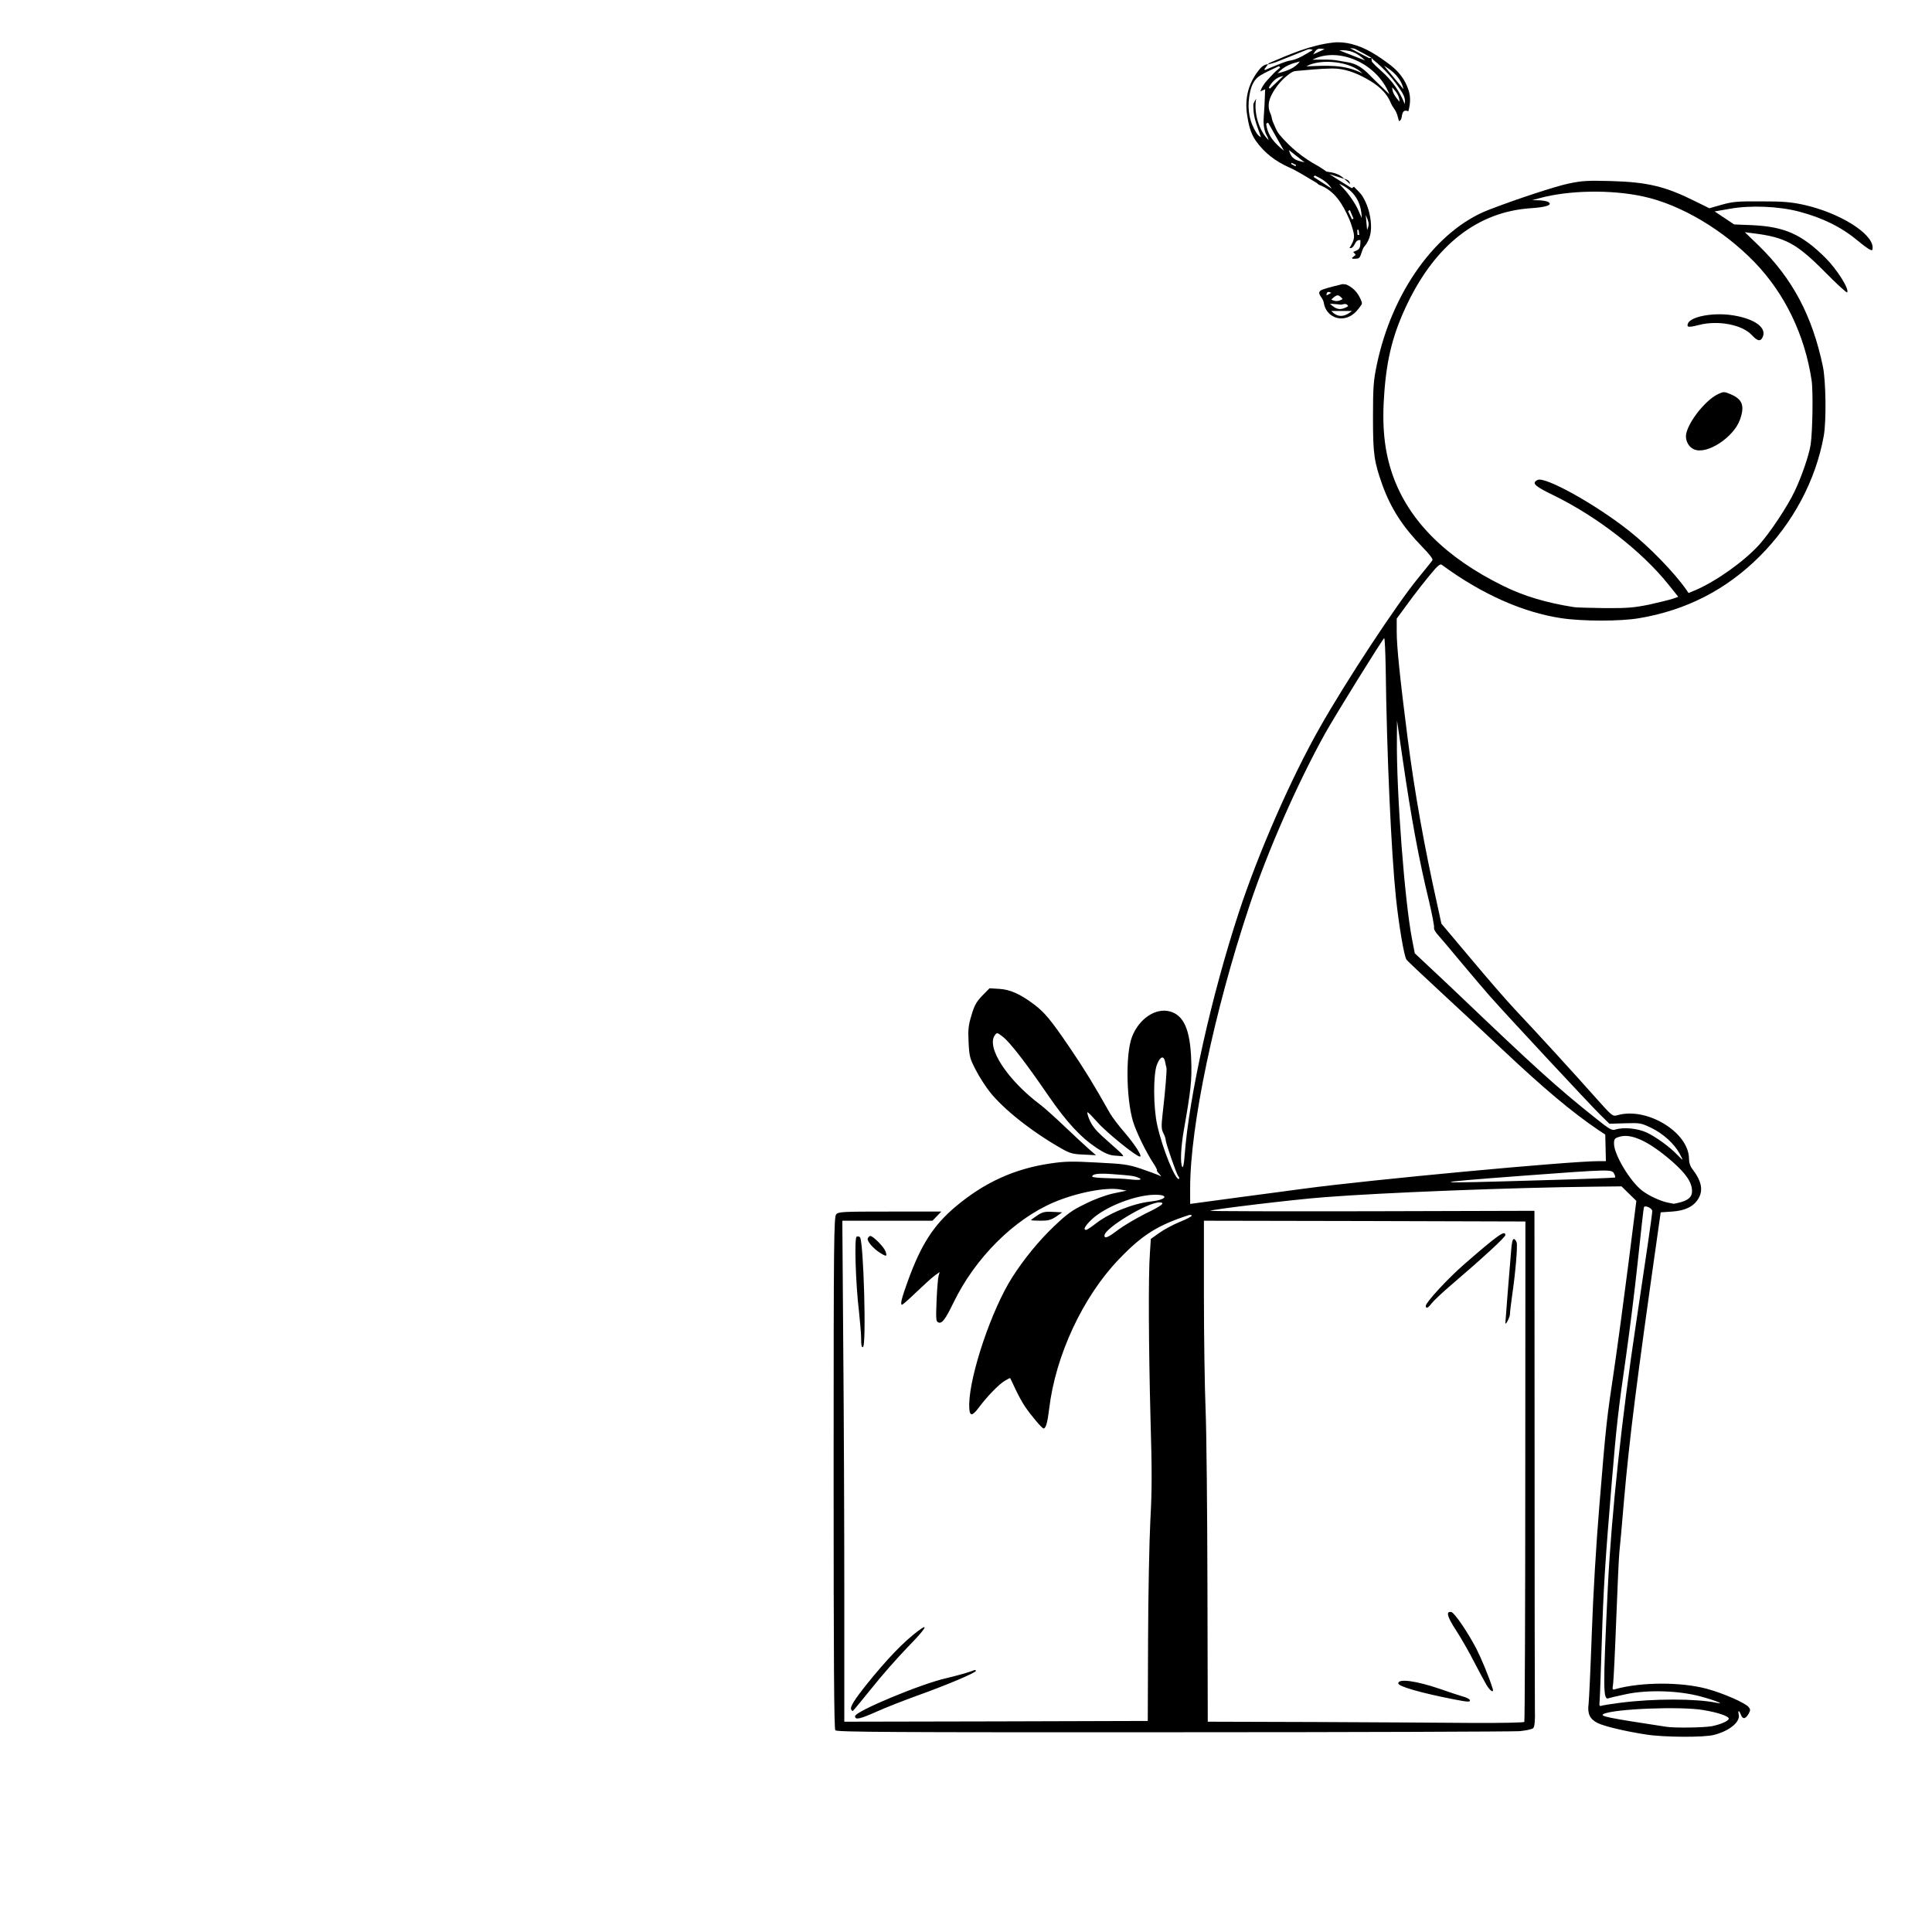<svg xmlns="http://www.w3.org/2000/svg" xmlns:xlink="http://www.w3.org/1999/xlink" width="500" zoomAndPan="magnify" viewBox="0 0 375 375" height="500" preserveAspectRatio="xMidYMid meet"><defs><clipPath id="8685a54250"><path d="M 161.762 35.016 L 363.512 35.016 L 363.512 337.266 L 161.762 337.266 Z M 161.762 35.016 " clip-rule="nonzero"></path></clipPath><clipPath id="c125cfa2e2"><path d="M 241.602 8.133 L 273.652 8.133 L 273.652 62 L 241.602 62 Z M 241.602 8.133 " clip-rule="nonzero"></path></clipPath></defs><g clip-path="url(#8685a54250)"><path fill="#000000" d="M 319.516 336.672 C 315.508 336.055 311.469 335.102 310.129 334.449 C 308.586 333.703 308.082 332.637 308.348 330.688 C 308.438 329.887 308.73 323.723 308.969 316.957 C 309.238 309.309 309.801 299.914 310.453 292.023 C 311.73 276.402 311.852 275.457 313.336 265.551 C 313.988 261.137 315.207 252.031 316.066 245.336 L 317.613 233.09 L 316.188 231.695 L 314.734 230.273 L 309.48 230.332 C 293.379 230.508 268.434 231.484 257.023 232.379 C 251.145 232.82 235.199 234.746 234.895 235.016 C 234.84 235.102 248.945 235.137 266.289 235.102 L 297.836 235.016 L 297.863 281.711 C 297.863 307.383 297.891 329.887 297.922 331.719 C 297.984 334.062 297.863 335.16 297.594 335.43 C 297.387 335.637 296.203 335.898 294.926 336.02 C 293.676 336.105 263.352 336.227 227.562 336.227 C 172.969 336.254 162.43 336.203 162.133 335.844 C 161.891 335.543 161.805 322.324 161.805 285.828 C 161.805 240.324 161.863 236.203 162.309 235.699 C 162.75 235.195 163.523 235.164 172.734 235.164 L 182.711 235.164 L 181.848 236.055 L 180.988 236.941 L 163.496 236.941 L 163.672 261.016 C 163.793 274.234 163.879 296.117 163.879 309.637 L 163.879 334.18 L 193.344 334.121 L 222.781 334.035 L 222.84 318.172 C 222.867 309.457 223.078 299.055 223.285 295.051 C 223.609 289.152 223.609 285.414 223.312 275.336 C 222.957 261.668 222.867 247.469 223.199 243.203 L 223.375 240.469 L 225.008 239.316 C 225.902 238.664 227.684 237.711 228.961 237.184 C 230.262 236.672 231.305 236.117 231.305 235.961 C 231.305 235.812 231.062 235.762 230.766 235.848 C 224.711 237.801 221.68 239.699 217.133 244.469 C 210.184 251.711 204.867 263.125 203.648 273.41 C 203.328 276.105 202.996 277.262 202.555 277.262 C 202.258 277.262 200.148 274.773 198.957 273.02 C 198.426 272.25 197.594 270.711 197.09 269.613 C 196.586 268.52 196.105 267.566 196.082 267.504 C 196.02 267.449 195.543 267.688 194.977 268.043 C 193.848 268.727 191.562 271.094 190.016 273.168 C 188.566 275.129 188.086 274.945 188.121 272.492 C 188.27 266.645 192.512 254.141 196.465 247.938 C 198.723 244.383 201.719 240.738 204.605 238.008 C 207.125 235.605 208.105 234.895 210.633 233.68 C 212.504 232.734 214.578 231.988 216.152 231.633 L 218.68 231.105 L 217.375 230.867 C 214.613 230.391 208.879 231.52 204.512 233.387 C 196.758 236.707 189.277 244.176 185.09 252.805 C 183.484 256.125 182.832 256.957 182.152 256.688 C 181.676 256.508 181.641 256.152 181.789 252.422 C 181.883 250.191 182.059 248.031 182.18 247.645 L 182.387 246.906 L 181.434 247.582 C 180.902 247.973 179.328 249.395 177.902 250.758 C 176.504 252.117 175.227 253.246 175.078 253.246 C 174.695 253.246 174.992 252.004 176.211 248.648 C 178.766 241.598 181.195 237.801 185.508 234.184 C 191.086 229.5 196.941 226.836 203.918 225.824 C 206.68 225.414 208.078 225.379 212.922 225.648 C 218.176 225.918 218.914 226.004 221.504 226.863 C 223.043 227.398 224.59 227.965 224.918 228.113 C 225.512 228.434 225.512 228.434 224.945 227.781 C 224.625 227.453 224.477 227.156 224.562 227.156 C 224.676 227.156 224.32 226.445 223.758 225.613 C 222.453 223.574 221 220.637 220.168 218.414 C 218.621 214.355 218.383 204.688 219.723 201.25 C 221.086 197.723 224.32 195.555 227.082 196.324 C 229.758 197.039 231.008 199.855 231.211 205.668 C 231.367 209.578 231.156 211.539 229.82 219.125 C 229.195 222.621 229.047 225.824 229.488 226.508 C 229.637 226.742 229.82 225.855 229.934 224.285 C 230.801 212.727 235.137 193.359 240.422 177.203 C 244.227 165.59 250.613 151 256.191 141.184 C 261.273 132.207 270.988 117.438 275.176 112.312 C 276.602 110.559 277.902 108.961 278.023 108.754 C 278.199 108.547 277.488 107.594 276 106.086 C 272.262 102.234 269.945 98.645 268.312 94.105 C 266.703 89.57 266.496 88.176 266.496 81.004 C 266.496 75.164 266.59 73.918 267.211 70.926 C 270.152 56.664 278.766 44.688 288.922 40.742 C 294.117 38.73 301.93 36.145 304.52 35.617 C 307.098 35.082 308.168 35.02 312.684 35.141 C 319.844 35.348 323.258 36.18 329.133 39.113 L 331.781 40.422 L 334.191 39.738 C 336.293 39.145 337.25 39.055 341.793 39.086 C 346.035 39.086 347.555 39.199 350.047 39.738 C 356.938 41.246 363.473 45.281 363.473 48.035 C 363.473 48.629 363.41 48.688 362.785 48.367 C 362.43 48.156 361.453 47.449 360.648 46.762 C 357.441 44.094 353.848 42.312 349.301 41.098 C 345.32 40.031 339.742 39.797 335.703 40.535 L 332.816 41.039 L 334.723 42.312 L 336.59 43.562 L 340.16 43.707 C 346.391 44.004 349.719 45.488 354.297 50.023 C 356.582 52.305 358.953 56.07 358.543 56.754 C 358.453 56.902 356.496 55.098 354.176 52.754 C 348.711 47.238 346.512 46.051 340.309 45.281 L 338.672 45.07 L 341.375 47.68 C 347.938 54.082 351.77 61.316 353.82 71.133 C 354.41 73.918 354.504 81.688 354 84.559 C 352.453 93.223 348.031 101.52 341.523 108.012 C 335.051 114.473 327.301 118.445 318.176 119.988 C 314.586 120.613 307.188 120.613 303.031 119.988 C 295.578 118.859 287.617 115.336 279.867 109.641 C 279.598 109.434 279.207 109.699 278.531 110.445 C 276.984 112.223 274.727 115.098 272.855 117.68 L 271.102 120.074 L 271.102 122.719 C 271.102 125.504 271.754 131.816 273.18 142.965 C 274.578 153.871 276.445 164.281 279.035 175.875 L 279.773 179.281 L 285.535 186.125 C 288.688 189.891 292.52 194.312 294.031 195.91 C 298.07 200.184 305.82 208.66 309.652 212.988 C 312.98 216.723 313.008 216.723 313.961 216.457 C 319.664 214.824 327.805 219.777 327.832 224.902 C 327.832 225.648 328.066 226.387 328.543 226.984 C 330.297 229.293 330.621 231.043 329.645 232.672 C 328.723 234.184 327.117 234.988 324.562 235.164 L 322.34 235.312 L 321.836 238.867 C 317.645 268.371 316.309 278.832 315.207 291.344 C 314.824 296.055 314.406 300.531 314.32 301.242 C 314.23 301.961 313.961 307.766 313.719 314.141 C 313.484 320.512 313.188 326.266 313.102 326.887 C 312.922 327.988 312.953 328.047 313.605 327.84 C 318.594 326.473 326.223 326.445 331.246 327.781 C 334.453 328.641 338.699 330.504 339.414 331.336 C 339.77 331.812 339.77 331.961 339.414 332.637 C 338.789 333.68 338.285 333.766 337.926 332.879 C 337.57 331.926 337.273 331.875 337.484 332.793 C 337.84 334.18 335.73 335.961 332.73 336.73 C 330.801 337.27 322.93 337.207 319.516 336.672 Z M 332.348 335.039 C 334.129 334.656 335.555 334.008 335.555 333.59 C 335.555 333.113 333.504 332.402 330.652 331.926 C 326.316 331.156 313.066 331.691 311.227 332.699 C 310.453 333.113 312.086 333.441 323.375 335.16 C 325.066 335.43 330.891 335.336 332.348 335.039 Z M 295.871 334.215 C 295.961 334.062 296.055 312.152 296.055 285.535 L 296.082 237.09 L 264.863 237 L 233.68 236.941 L 233.68 251.383 C 233.68 259.352 233.828 269.379 234.008 273.707 C 234.184 278.031 234.332 293.391 234.363 307.859 L 234.426 334.18 L 255.211 334.242 C 266.645 334.301 280.43 334.363 285.863 334.422 C 291.27 334.449 295.785 334.363 295.871 334.215 Z M 282.238 329.852 C 275.887 328.613 271.398 327.336 271.398 326.742 C 271.398 325.762 274.871 326.238 279.477 327.809 C 281.172 328.402 283.133 329.055 283.848 329.262 C 284.586 329.438 285.211 329.766 285.297 329.973 C 285.418 330.391 285.004 330.391 282.238 329.852 Z M 288.504 327.008 C 288.09 326.297 287.02 324.277 286.07 322.473 C 285.152 320.66 283.605 317.965 282.625 316.453 C 280.875 313.785 280.605 312.691 281.707 312.898 C 282.301 313.02 284.855 316.75 286.516 319.922 C 287.496 321.848 288.957 325.316 289.723 327.746 C 290.023 328.727 289.25 328.258 288.504 327.008 Z M 292.188 256.805 C 292.188 256.715 292.398 254.105 292.633 251.027 C 292.875 247.938 293.172 244.297 293.293 242.961 C 293.406 241.301 293.586 240.496 293.824 240.496 C 294.031 240.496 294.266 240.801 294.387 241.184 C 294.594 241.926 294.117 247.348 293.5 251.469 C 293.293 253.012 293.082 254.641 293.082 255.059 C 293.082 255.648 292.223 257.34 292.188 256.805 Z M 276.746 253.453 C 276.746 252.805 281.051 248.121 284.203 245.391 C 290.703 239.734 292.188 238.664 292.188 239.734 C 292.188 240.141 287.766 244.207 281.555 249.516 C 279.895 250.938 278.234 252.508 277.879 252.984 C 277.191 253.906 276.746 254.078 276.746 253.453 Z M 314.527 330.504 C 320.969 329.68 329.168 329.68 333.148 330.504 C 335.051 330.895 332.793 330 330.027 329.262 C 325.781 328.137 319.957 327.953 315.742 328.812 C 314.078 329.168 312.504 329.523 312.27 329.617 C 311.141 330.062 311.113 328.258 312.086 307.945 C 312.773 294.008 314.789 275.156 317.586 256.656 C 319.426 244.445 320.703 235.699 320.703 235.074 C 320.703 234.512 319.246 233.828 319.07 234.363 C 319.012 234.539 318.473 239.316 317.883 244.945 C 317.289 250.582 316.246 258.762 315.621 263.176 C 314.109 273.617 313.754 276.82 312.859 287.488 C 311.555 303.113 311.227 308.301 310.902 318.77 C 310.723 324.398 310.547 329.5 310.488 330.121 C 310.398 331.008 310.453 331.215 310.781 331.102 C 310.992 331.008 312.684 330.746 314.527 330.504 Z M 217.047 238.691 C 218.117 237.895 220.488 236.5 222.305 235.578 C 225.57 234.008 226.309 233.387 225.031 233.387 C 222.688 233.387 214.371 238.398 214.371 239.82 C 214.371 240.496 215.086 240.203 217.047 238.691 Z M 212.625 237.539 C 215.266 235.457 219.898 233.594 223.375 233.211 C 226.371 232.883 227.031 231.902 224.234 231.902 C 220.434 231.902 214.492 234.219 211.852 236.734 C 210.574 237.98 210.184 238.719 210.809 238.719 C 210.988 238.719 211.789 238.188 212.625 237.539 Z M 241.105 232.316 C 245.441 231.754 250.848 231.016 253.133 230.715 C 265.879 228.996 304.605 225.379 310.305 225.379 L 311.703 225.379 L 311.645 222.805 L 311.582 220.219 L 310.277 219.359 C 305.195 215.926 299.676 211.297 291.746 203.828 C 288.652 200.922 283.223 195.855 279.719 192.621 C 276.211 189.387 273.18 186.516 273.004 186.273 C 272.527 185.625 271.516 179.578 270.953 174.242 C 270.031 165.348 269.172 146.371 268.965 129.855 C 268.902 126.508 268.789 123.812 268.668 123.871 C 268.312 124.105 259.309 138.605 257.199 142.371 C 251.891 151.922 246.035 165.172 242.445 176.023 C 235.668 196.359 231.008 218.59 231.008 230.566 L 231.008 233.68 L 232.105 233.531 C 232.73 233.445 236.77 232.91 241.105 232.316 Z M 326.195 233.359 C 327.77 232.91 328.422 232.293 328.422 231.223 C 328.422 229.5 327.266 227.809 324.535 225.414 C 320.02 221.496 316.578 219.898 314.258 220.668 C 313.398 220.93 313.277 221.113 313.277 221.973 C 313.277 224.105 316.422 229.352 318.777 231.129 C 320.02 232.082 322.242 233.117 323.676 233.414 C 324.234 233.531 324.773 233.621 324.859 233.652 C 324.953 233.652 325.547 233.531 326.195 233.359 Z M 299.41 229.082 C 307.07 228.875 313.398 228.613 313.484 228.555 C 313.547 228.465 313.484 228.113 313.277 227.781 C 312.832 226.949 312.562 226.949 295.723 228.199 C 276.062 229.68 276.48 229.77 299.41 229.082 Z M 220.879 228.555 C 220.02 228.227 219.48 228.164 215.977 227.902 C 213.277 227.695 212 227.844 212 228.371 C 212 228.52 213.242 228.641 214.727 228.676 C 216.246 228.703 218.297 228.789 219.273 228.91 C 221.262 229.145 221.977 228.969 220.879 228.555 Z M 228.691 228.285 C 228.332 227.809 226.258 221.883 226.258 221.262 C 226.258 220.992 226.047 220.402 225.805 219.926 C 225.422 219.188 225.391 218.625 225.66 216.223 C 226.195 211.598 226.52 207.594 226.406 207.211 C 226.344 207.027 226.223 206.5 226.137 206.047 C 225.867 204.809 225.188 205.043 224.562 206.645 C 223.816 208.57 223.852 215.035 224.625 218.414 C 225.66 223.098 228.273 229.414 228.863 228.789 C 228.961 228.727 228.863 228.492 228.691 228.285 Z M 325.988 223.871 C 324.918 221.945 322.809 220.047 320.559 218.945 C 318.535 217.973 318.359 217.938 315.449 218.027 L 312.391 218.121 L 310.574 216.34 C 308.645 214.441 292.457 197.07 289.191 193.359 C 288.121 192.145 285.566 189.152 283.516 186.691 C 281.5 184.262 279.477 181.859 279.035 181.383 C 278.59 180.914 278.289 180.316 278.348 180.109 C 278.441 179.906 277.992 177.559 277.367 174.895 C 275.375 166.684 273.953 158.945 272.289 147.559 L 271.16 139.848 L 271.137 143.559 C 271.039 153.965 272.648 174.953 274.074 182.277 L 274.609 185.035 L 277.07 187.348 C 278.441 188.617 281.023 191.051 282.832 192.77 C 297.984 207.238 302.172 211.035 309.531 216.906 C 312.391 219.188 312.859 219.48 313.547 219.246 C 315.145 218.738 317.793 219.004 319.602 219.812 C 321.418 220.668 324.121 222.621 325.57 224.164 C 326.074 224.668 326.492 225.086 326.555 225.086 C 326.613 225.086 326.344 224.547 325.988 223.871 Z M 320.105 117.352 C 321.98 116.934 324.031 116.434 324.652 116.223 L 325.754 115.84 L 323.852 113.465 C 318.656 106.977 309.984 100.246 301.457 96.094 C 297.801 94.316 297.27 93.781 298.426 93.16 C 299.852 92.414 309.594 97.812 316.16 103.004 C 320.105 106.109 324.895 111.035 327.301 114.445 L 327.742 115.098 L 329.047 114.566 C 333.234 112.754 338.527 108.961 341.488 105.703 C 343.602 103.324 346.902 98.375 348.328 95.383 C 349.691 92.539 351.176 88.211 351.445 86.285 C 351.828 83.699 351.949 75.789 351.621 73.742 C 350.285 64.965 346.426 56.988 340.602 50.941 C 334.484 44.602 326.223 39.711 318.949 38.133 C 312.684 36.77 304.484 36.918 298.844 38.461 L 297.387 38.844 L 298.723 38.879 C 299.469 38.906 300.27 39.055 300.504 39.199 C 301.426 39.762 300.242 40.215 297.027 40.422 C 286.871 41.133 278.703 47.449 273.18 58.922 C 270.449 64.609 269.199 69.355 268.695 76.199 C 268.191 82.691 268.695 87.586 270.328 92.242 C 273.422 101.02 280.578 108.219 291.746 113.707 C 295.75 115.691 300.086 116.996 305.555 117.852 C 305.969 117.914 308.645 118 311.496 118.035 C 315.953 118.062 317.168 117.941 320.105 117.352 Z M 328.84 87.23 C 327.918 86.875 327.238 85.781 327.238 84.707 C 327.238 82.484 330.891 77.68 333.531 76.469 C 334.547 76 334.66 76 335.938 76.527 C 338.195 77.508 338.672 78.723 337.754 81.391 C 336.562 84.859 331.332 88.297 328.84 87.23 Z M 340.012 65.027 C 338.195 63.039 333.531 62.121 329.82 63.066 C 327.711 63.605 327.352 63.543 327.621 62.801 C 328.125 61.473 332.289 60.664 335.938 61.141 C 340.246 61.73 342.828 63.422 342.211 65.234 C 341.793 66.363 341.195 66.301 340.012 65.027 Z M 165.965 333.113 C 165.965 332.168 178.91 326.773 183.785 325.707 C 185.594 325.289 188.234 324.547 189.043 324.191 C 189.242 324.129 189.426 324.164 189.426 324.312 C 189.426 324.668 183.691 327.098 178.137 329.082 C 175.438 330.062 171.84 331.457 170.152 332.23 C 166.887 333.68 165.965 333.887 165.965 333.113 Z M 165.219 331.812 C 164.949 331.363 165.781 329.973 168.277 326.859 C 172.109 322.09 175.438 318.621 178.227 316.543 C 180.457 314.883 179.625 316.188 176.176 319.715 C 174.219 321.727 171.066 325.316 169.137 327.746 C 167.207 330.148 165.574 332.109 165.516 332.109 C 165.453 332.109 165.305 331.988 165.219 331.812 Z M 167.148 259.863 C 167.148 258.91 166.938 256.543 166.73 254.582 C 166.078 249.188 165.809 240.324 166.262 240.055 C 166.434 239.941 166.73 239.969 166.914 240.141 C 167.625 240.855 168.191 261.25 167.504 261.461 C 167.242 261.578 167.148 261.137 167.148 259.863 Z M 170.863 243.203 C 169.469 242.336 168.25 240.887 168.426 240.383 C 168.547 240.117 168.754 239.906 168.93 239.906 C 169.492 239.906 171.543 242.016 171.875 242.871 C 172.23 243.914 172.082 243.965 170.863 243.203 Z M 200.121 236.828 C 200.121 236.766 200.652 236.379 201.305 235.934 C 202.344 235.25 202.789 235.137 204.336 235.223 L 206.176 235.312 L 204.988 236.145 C 204.008 236.793 203.477 236.941 201.957 236.941 C 200.949 236.941 200.121 236.879 200.121 236.828 Z M 216.188 224.285 C 215.266 224.191 214.312 223.781 212.922 222.863 C 209.715 220.723 207.066 217.852 203.441 212.605 C 199.227 206.438 195.984 202.223 194.594 201.191 C 193.555 200.391 193.492 200.391 193.109 200.922 C 191.387 203.266 195.48 209.578 201.902 214.41 C 202.641 214.945 204.777 216.871 206.68 218.684 C 208.582 220.488 210.723 222.477 211.434 223.098 L 212.738 224.227 L 210.332 224.105 C 208.289 224.02 207.691 223.871 206.176 223.012 C 200.445 219.777 194.832 215.363 192.129 211.953 C 191.328 210.941 190.078 209.016 189.398 207.68 C 188.234 205.43 188.148 205.074 188 202.316 C 187.879 199.828 187.965 199.023 188.566 197.039 C 189.129 195.145 189.512 194.461 190.641 193.273 L 192.066 191.824 L 193.941 191.938 C 196.02 192.059 197.922 192.891 200.562 194.844 C 202.73 196.445 203.98 197.957 207.723 203.473 C 210.574 207.68 212.207 210.352 215.473 216.133 C 215.891 216.844 217.133 218.504 218.297 219.836 C 220.254 222.117 221.801 224.496 221.262 224.496 C 220.551 224.496 214.789 219.836 213.039 217.852 C 212.086 216.785 211.227 215.891 211.105 215.891 C 210.957 215.891 211.137 216.578 211.496 217.41 C 211.938 218.441 212.711 219.422 213.93 220.523 C 214.91 221.383 216.309 222.656 217.047 223.309 C 217.785 223.957 218.176 224.461 217.941 224.434 C 217.699 224.398 216.898 224.34 216.188 224.285 Z M 216.188 224.285 " fill-opacity="1" fill-rule="nonzero"></path></g><g clip-path="url(#c125cfa2e2)"><path fill="#000000" d="M 243.781 19.184 C 244.082 18.684 244.383 18.184 244.68 17.684 C 244.383 18.184 244.082 18.684 243.781 19.184 Z M 262.051 35.727 C 261.656 35.375 261.266 35.027 260.871 34.676 C 261.422 34.844 261.98 35.008 262.051 35.727 Z M 257.496 33.316 C 258.77 33.461 259.984 33.75 260.93 34.723 C 259.965 34.414 258.996 34.109 258.031 33.801 C 257.852 33.641 257.672 33.477 257.496 33.316 Z M 258.406 56.844 C 258.125 56.996 257.848 57.145 257.473 57.348 C 257.469 56.508 257.891 56.582 258.406 56.844 Z M 258.391 58.141 C 259.559 57.078 259.73 57.07 260.609 58.031 C 259.918 58.477 259.25 58.602 258.391 58.141 Z M 258.395 60.363 C 259.684 60.363 261.027 60.363 262.422 60.363 C 260.809 61.648 259.617 61.617 258.395 60.363 Z M 258.141 58.957 C 258.91 59.02 259.516 59.02 260.109 59.129 C 260.609 59.219 261.285 58.621 261.684 59.441 C 260.219 60.277 259.457 60.18 258.141 58.957 Z M 260.586 55.145 C 259.387 55.461 258.047 55.734 256.766 56.184 C 255.898 56.488 255.887 56.91 256.438 57.672 C 256.672 58.004 256.895 58.398 256.953 58.793 C 257.262 60.809 259.059 62.117 261.02 61.734 C 262.547 61.434 263.434 60.34 264.254 59.156 C 264.348 59.027 264.367 58.773 264.309 58.617 C 263.777 57.125 262.879 55.938 261.414 55.273 C 261.211 55.18 260.953 55.195 260.586 55.145 Z M 250.594 31.816 C 250.633 31.746 250.668 31.676 250.707 31.609 C 250.996 31.746 251.285 31.887 251.574 32.027 C 251.527 32.109 251.484 32.191 251.441 32.277 C 251.16 32.121 250.875 31.969 250.594 31.816 Z M 263.832 45.598 C 263.719 45.602 263.609 45.605 263.496 45.613 C 263.477 45.281 263.457 44.949 263.438 44.621 C 263.527 44.613 263.613 44.605 263.703 44.602 C 263.746 44.934 263.789 45.266 263.832 45.598 Z M 261.664 40.98 C 261.777 40.906 261.891 40.832 262.004 40.762 C 262.238 41.32 262.477 41.879 262.711 42.441 C 262.613 42.484 262.512 42.527 262.414 42.574 C 262.164 42.043 261.914 41.512 261.664 40.98 Z M 257.113 9.535 C 256.258 9.926 255.574 10.238 254.891 10.551 C 255.598 9.402 255.754 9.332 257.113 9.535 Z M 265.086 41.742 C 265.773 43.262 265.793 43.559 265.355 44.648 C 265.258 43.59 265.172 42.668 265.086 41.742 Z M 270.219 16.938 C 270.93 17.746 271.637 18.555 271.641 19.746 C 270.98 18.91 270.227 18.129 270.219 16.938 Z M 246.48 17.211 C 246.414 17.133 246.348 17.059 246.281 16.98 C 246.902 15.867 247.715 14.973 249.102 14.742 C 248.227 15.562 247.352 16.387 246.48 17.211 Z M 254.957 34.34 C 255.039 34.246 255.121 34.152 255.199 34.059 C 256.469 34.656 257.676 35.344 258.484 36.617 C 257.309 35.855 256.133 35.098 254.957 34.34 Z M 253.203 31.496 C 251.199 31.117 250.633 30.66 250.172 29.129 C 251.254 29.973 252.227 30.734 253.203 31.496 Z M 259.945 9.77 C 261.957 9.633 263.379 10.168 264.98 11.742 C 263.195 11.043 261.598 10.418 259.945 9.77 Z M 247.973 14.23 C 249.293 12.75 250.785 12.305 252.312 11.926 C 251.305 13.266 249.844 13.754 247.973 14.23 Z M 268.633 12.75 C 270.422 13.828 271.926 15.152 272.422 17.32 C 271.16 15.797 269.895 14.273 268.633 12.75 Z M 245.77 24 C 245.895 23.934 246.02 23.871 246.141 23.805 C 247.168 25.621 248.191 27.434 249.219 29.25 C 247.457 27.867 245.996 26.305 245.77 24 Z M 264.312 42.328 C 263.945 41.523 263.633 40.688 263.203 39.926 C 262.734 39.098 262.188 38.312 261.609 37.559 C 261.098 36.891 260.492 36.293 259.93 35.664 C 262.824 36.93 264.25 39.184 264.312 42.328 Z M 264.445 14.254 C 260.961 12.418 257.238 12.746 253.539 12.875 C 256.473 11.254 262.344 11.984 264.445 14.254 Z M 269.672 18.289 C 268.262 16.922 266.961 15.711 265.719 14.441 C 264.555 13.254 263.273 12.336 261.598 12.086 C 260.566 11.934 259.547 11.684 258.512 11.609 C 257.34 11.523 256.156 11.59 254.746 11.59 C 259.656 9.027 267.238 12.141 269.672 18.289 Z M 244.629 17.738 C 244.871 17.633 245.117 17.523 245.566 17.328 C 245.484 19.023 245.461 20.578 245.328 22.121 C 245.195 23.668 245.176 25.172 246.008 26.559 C 246.094 26.707 246.133 26.887 246.246 27.195 C 244.348 25.414 243.301 21.789 243.828 19.133 C 243.633 19.539 243.273 19.941 243.273 20.348 C 243.266 21.242 243.336 22.168 243.559 23.031 C 243.871 24.254 244.352 25.438 244.758 26.637 C 244.406 26.445 244.141 26.195 243.945 25.895 C 242.52 23.723 242.098 21.34 242.477 18.773 C 242.723 17.121 243.152 15.543 244.652 14.625 C 245.793 13.926 247.055 13.426 248.262 12.836 C 248.336 12.934 248.406 13.031 248.477 13.129 C 248.09 13.457 247.668 13.75 247.328 14.121 C 246.312 15.234 245.129 16.23 244.629 17.738 Z M 266.211 11.207 C 266.035 11.223 265.824 11.312 265.688 11.246 C 264.523 10.664 263.371 10.051 262.02 9.34 C 262.504 9.41 262.812 9.379 263.043 9.5 C 264.109 10.047 265.152 10.641 266.207 11.219 C 266.332 11.355 266.438 11.516 266.578 11.629 C 268.738 13.379 270.559 15.434 272.043 17.789 C 272.652 18.75 272.773 19.332 272.66 20.195 C 271.672 17.699 270.16 15.578 268.09 13.75 C 267.484 13.215 266.887 12.668 266.355 12.062 C 266.191 11.879 266.258 11.492 266.211 11.207 Z M 257.496 33.316 C 256.902 32.93 256.336 32.496 255.719 32.16 C 252.887 30.617 250.418 28.605 248.348 26.133 C 247.754 25.426 247.434 24.473 247.051 23.605 C 246.84 23.129 246.836 22.559 246.617 22.09 C 245.871 20.516 246.352 19.129 247.168 17.77 C 248.016 16.359 249.102 15.172 250.434 14.223 C 250.734 14.012 251.113 13.816 251.469 13.785 C 253.828 13.586 256.191 13.32 258.555 13.293 C 260.926 13.27 263.145 14.117 265.188 15.254 C 267.207 16.375 269.066 17.754 269.988 20.062 C 270.23 20.668 270.723 21.172 271 21.77 C 271.246 22.309 271.359 22.914 271.543 23.523 C 272.043 23.324 272.039 22.816 272.141 22.32 C 272.258 21.754 272.5 21.227 273.355 21.605 C 273.727 20.297 273.848 18.918 273.418 17.559 C 272.766 15.488 271.496 13.852 269.77 12.551 C 267.477 10.824 265.098 9.23 262.289 8.531 C 261.164 8.25 259.93 8.129 258.781 8.258 C 254.398 8.754 250.383 10.504 246.371 12.227 C 246.258 12.273 246.18 12.414 246.086 12.512 C 246.625 12.359 247.18 12.25 247.699 12.047 C 249.59 11.309 251.469 10.531 253.359 9.781 C 253.758 9.625 254.172 9.371 254.809 9.715 C 253.32 10.562 252.086 11.465 250.488 11.742 C 249.48 11.918 248.52 12.379 247.551 12.746 C 246.867 13.004 246.199 13.312 245.527 13.598 C 245.492 13.539 245.457 13.477 245.422 13.422 C 245.66 13.098 245.898 12.777 246.137 12.457 C 245.168 12.52 244.617 13.238 244.113 13.906 C 242.25 16.387 241.594 19.215 242.059 22.281 C 242.328 24.078 242.703 25.871 243.793 27.387 C 245.441 29.688 247.586 31.316 250.176 32.469 C 252.023 33.289 253.723 34.441 255.484 35.453 C 255.688 35.57 255.84 35.801 256.051 35.879 C 259.176 37.059 260.641 39.711 261.898 42.555 C 262.09 42.988 262.234 43.449 262.379 43.902 C 263.043 45.961 262.996 46.379 261.934 48.156 C 263.09 48.301 262.832 46.387 264.062 46.609 C 264.059 48.254 263.949 48.426 262.652 48.898 C 262.801 49.062 262.938 49.223 263.145 49.457 C 262.898 49.66 262.66 49.859 262.418 50.055 C 262.473 50.117 262.523 50.227 262.574 50.227 C 263.906 50.223 263.895 50.219 264.328 48.887 C 264.445 48.531 264.57 48.137 264.809 47.863 C 266.062 46.402 266.258 44.68 266.051 42.867 C 265.859 41.188 265.363 39.574 264.484 38.137 C 264.055 37.43 263.375 36.871 262.805 36.246 C 262.648 36.34 262.414 36.551 262.34 36.504 C 260.891 35.621 259.465 34.707 258.031 33.801 C 257.852 33.641 257.672 33.477 257.496 33.316 " fill-opacity="1" fill-rule="nonzero"></path></g></svg>